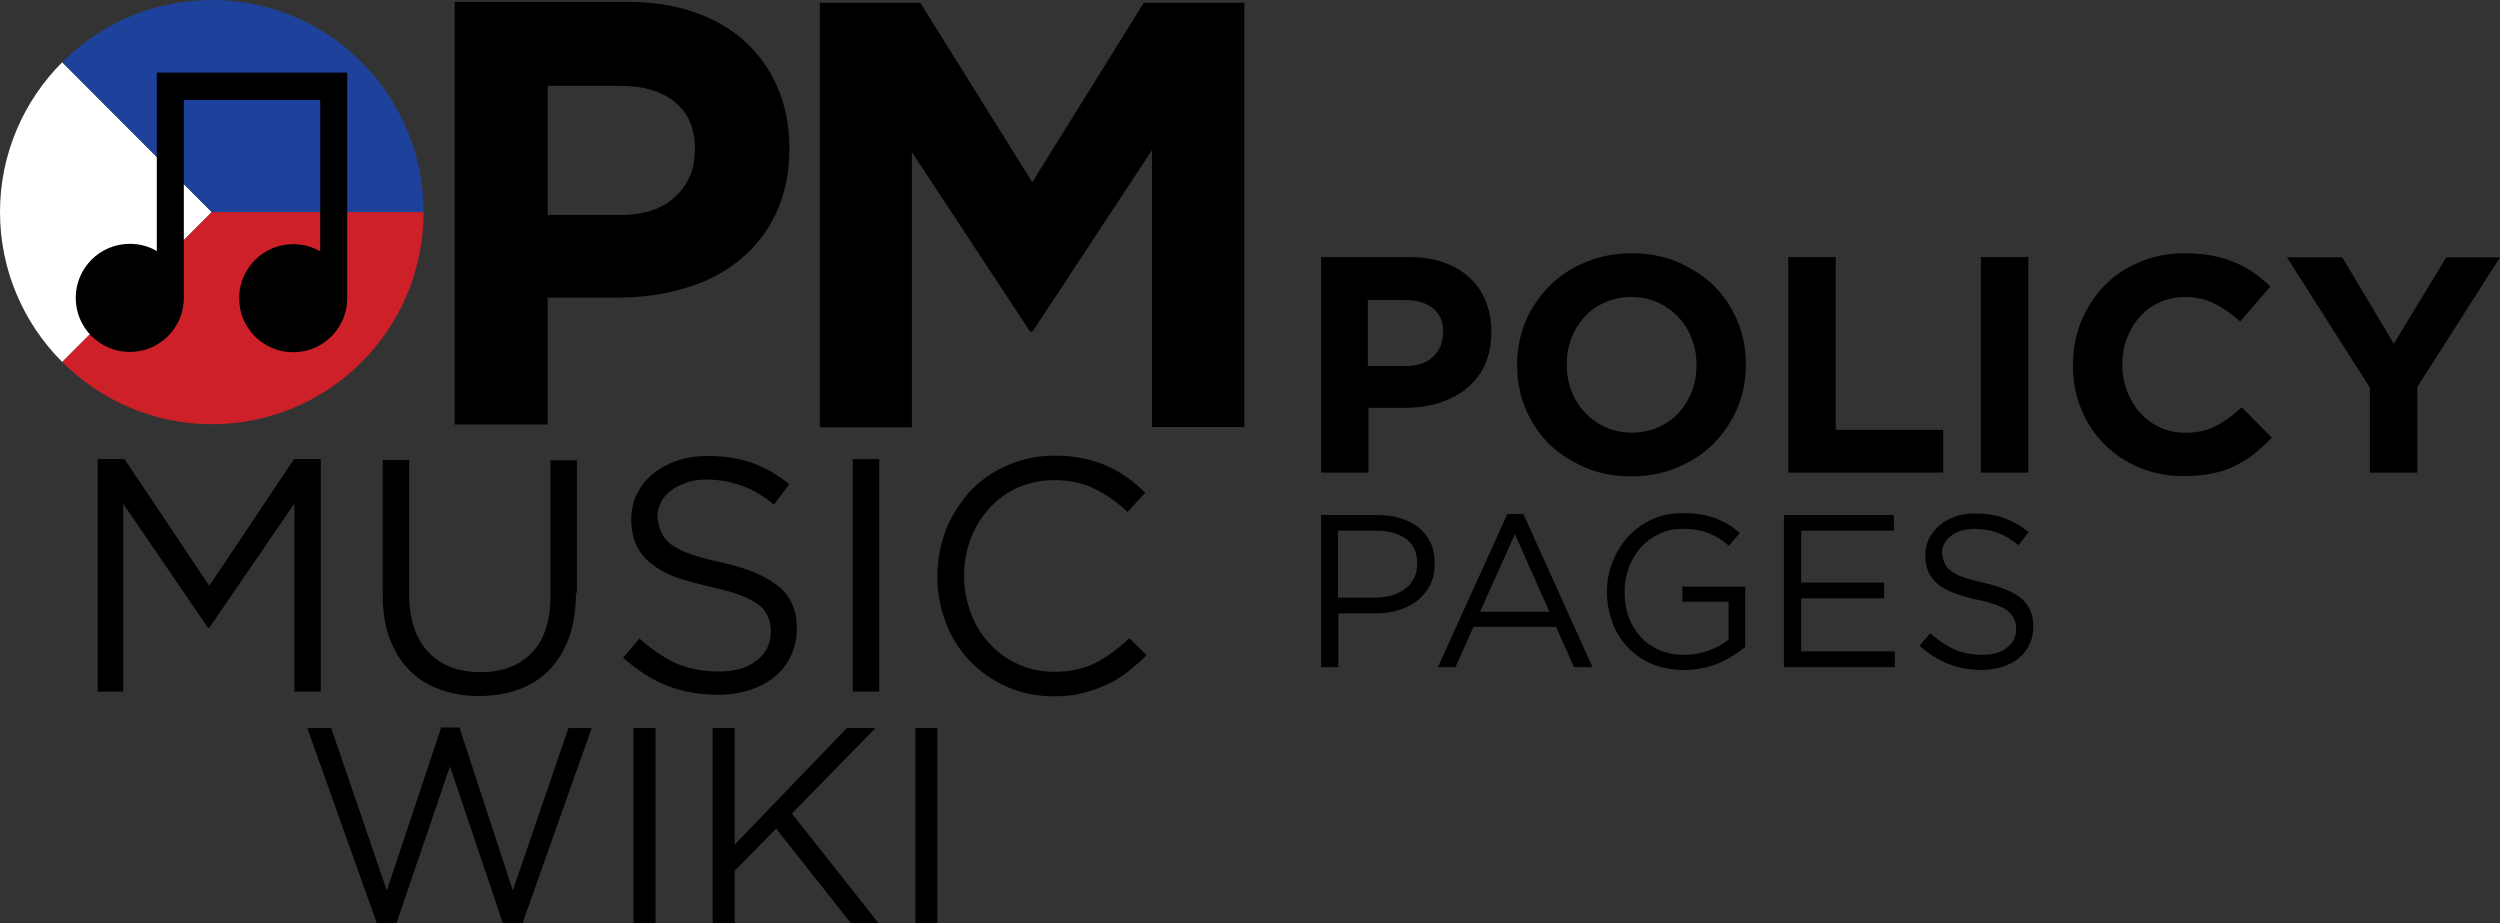 <?xml version="1.0" encoding="utf-8"?>
<!-- Generator: Adobe Illustrator 24.1.0, SVG Export Plug-In . SVG Version: 6.00 Build 0)  -->
<svg version="1.1" id="Layer_1" xmlns="http://www.w3.org/2000/svg" xmlns:xlink="http://www.w3.org/1999/xlink" x="0px" y="0px"
	 viewBox="0 0 795.6 293.8" style="enable-background:new 0 0 795.6 293.8;" xml:space="preserve">
<rect x="0" y="0" width="795.6" height="293.8" fill="#333333" stroke="none"/>
<style type="text/css">
	.st0{fill:#FFFFFF;}
	.st1{fill:#1E429B;}
	.st2{fill:#CE2028;}
</style>
<g>
	<g>
		<path class="st0" d="M19.8,19.8C7.6,32,0,48.9,0,67.5s7.6,35.5,19.8,47.7l47.6-47.7L19.8,19.8z"/>
		<path class="st1" d="M134.8,67.5C134.8,30.2,104.6,0,67.4,0C48.8,0,32,7.6,19.8,19.8l47.6,47.7H134.8z"/>
		<path class="st2" d="M67.4,67.5l-47.6,47.7C32,127.4,48.9,135,67.4,135c37.3,0,67.4-30.2,67.4-67.5H67.4z"/>
	</g>
	<path d="M109.3,23.1h-7.2H58.5h-4.3h-4.3v56.8c-2.5-1.5-5.5-2.3-8.6-2.3c-9.5,0-17.2,7.7-17.2,17.2S31.8,112,41.3,112
		s17.2-7.7,17.2-17.2v-63h43.4V80c-2.5-1.5-5.5-2.3-8.6-2.3c-9.5,0-17.2,7.7-17.2,17.2s7.7,17.2,17.2,17.2s17.2-7.7,17.2-17.2V23.1
		H109.3z"/>
	<g>
		<path d="M246.9,68c-2.8,5.9-6.7,10.8-11.6,14.8c-4.9,4-10.7,7-17.3,8.9c-6.6,2-13.7,3-21.2,3h-22.5v40.4h-29.6V0.6h55
			c8.1,0,15.3,1.1,21.6,3.4c6.3,2.2,11.7,5.4,16.1,9.5s7.8,9,10.2,14.7s3.6,12,3.6,18.9v0.4C251.2,55.3,249.7,62.1,246.9,68z
			 M221.2,47.7c0-6.7-2.1-11.7-6.4-15.2s-10.2-5.2-17.6-5.2h-22.9v41.1h23.4c7.4,0,13.2-2,17.3-5.9s6.1-8.7,6.1-14.5L221.2,47.7
			L221.2,47.7z"/>
		<path d="M366.6,135.9V47.8l-38,57.7h-0.8l-37.6-57.1V136h-29.3V0.9h32L328.5,58L364,0.9h32v135H366.6z"/>
	</g>
</g>
<g>
	<path d="M66.6,199.8h-0.4l-27-39.5v59.8h-8.1v-74h8.5l27,40.3l27-40.3h8.5v74h-8.4v-59.9L66.6,199.8z"/>
	<path d="M183.3,188.6c0,5.4-0.8,10.2-2.2,14.3c-1.5,4.1-3.6,7.5-6.3,10.3s-5.9,4.8-9.7,6.2s-8,2.1-12.6,2.1s-8.8-0.7-12.5-2.1
		c-3.8-1.3-7.1-3.4-9.7-6.1c-2.7-2.7-4.8-6.1-6.3-10.1s-2.2-8.6-2.2-13.8v-43h8.4v42.5c0,8,2,14.2,6,18.5s9.5,6.5,16.7,6.5
		c6.9,0,12.3-2,16.3-6.1s6-10.2,6-18.3v-43h8.4v42.2L183.3,188.6L183.3,188.6z"/>
	<path d="M210.4,169.3c0.6,1.4,1.6,2.7,3.1,3.9c1.5,1.1,3.5,2.2,6.1,3.1s5.9,1.8,10,2.7c8.2,1.8,14.3,4.4,18.2,7.6s5.8,7.7,5.8,13.4
		c0,3.1-0.7,6.1-1.9,8.7c-1.2,2.6-3,4.9-5.2,6.7s-4.9,3.2-7.9,4.2c-3.1,1-6.5,1.5-10.1,1.5c-5.9,0-11.4-1-16.2-2.9
		c-4.9-1.9-9.5-4.9-14-8.9l5.2-6.1c3.9,3.5,7.8,6.1,11.7,7.9c3.9,1.7,8.5,2.6,13.6,2.6c5,0,9-1.1,12-3.5c3-2.3,4.5-5.4,4.5-9.3
		c0-1.7-0.3-3.3-0.9-4.7c-0.6-1.3-1.5-2.7-3-3.7c-1.4-1.1-3.3-2.2-5.9-3.1c-2.5-1-5.7-1.8-9.6-2.7c-4.2-1-7.9-2-11.1-3.1
		c-3.1-1.2-5.7-2.7-7.8-4.4c-2-1.7-3.5-3.6-4.6-5.9c-1-2.3-1.5-5-1.5-8s0.6-5.7,1.8-8.1c1.2-2.5,2.9-4.6,5.1-6.4
		c2.2-1.8,4.8-3.2,7.7-4.2c3-1,6.2-1.5,9.7-1.5c5.4,0,10.2,0.8,14.2,2.2c4,1.5,8,3.7,11.8,6.8l-4.9,6.5c-3.4-2.9-7-4.9-10.4-6.1
		c-3.5-1.2-7.2-1.9-11-1.9c-2.4,0-4.6,0.3-6.5,1s-3.6,1.5-5,2.6c-1.3,1-2.4,2.3-3.1,3.8c-0.8,1.5-1.1,3.1-1.1,4.8
		C209.5,166.4,209.8,167.9,210.4,169.3z"/>
	<path d="M279.8,146.1v74h-8.4v-74H279.8L279.8,146.1z"/>
	<path d="M358.9,213.8c-2.1,1.6-4.3,3-6.7,4.1c-2.4,1.1-5,2-7.7,2.7c-2.8,0.7-5.8,1-9.2,1c-5.3,0-10.3-1-14.8-3s-8.4-4.7-11.7-8.1
		c-3.3-3.4-5.9-7.4-7.7-12.1c-1.8-4.7-2.8-9.6-2.8-15c0-5.2,1-10.2,2.8-14.9c1.9-4.7,4.5-8.7,7.7-12.2c3.3-3.5,7.2-6.2,11.8-8.2
		c4.6-2,9.5-3.1,15-3.1c3.3,0,6.4,0.3,9.2,0.9c2.7,0.6,5.2,1.3,7.5,2.4c2.3,1,4.5,2.3,6.5,3.7s3.9,3.1,5.7,4.8l-5.7,6.1
		c-3.1-3-6.6-5.4-10.2-7.2c-3.6-1.9-8-2.9-13.1-2.9c-4.1,0-7.9,0.8-11.4,2.3s-6.5,3.7-9.1,6.5s-4.6,6-6,9.6c-1.4,3.7-2.2,7.7-2.2,12
		s0.8,8.3,2.2,12s3.4,7,6,9.7c2.6,2.8,5.6,5,9.1,6.5c3.5,1.6,7.2,2.4,11.4,2.4c5.1,0,9.4-1,13.1-2.8c3.6-1.9,7.2-4.5,10.8-7.9
		l5.5,5.4C363,210.4,361,212.1,358.9,213.8z"/>
</g>
<g>
	<path d="M140.4,231.5h5.8l17,51.9l17.7-51.7h7.4l-22.2,62.6h-5.9l-17-50.4L126,294.3h-5.9l-22.3-62.6h7.6l17.7,51.7L140.4,231.5z"
		/>
	<path d="M208.6,231.7v62.1h-7v-62.1L208.6,231.7L208.6,231.7z"/>
	<path d="M279.6,293.8h-8.8L247,263.7l-13.2,13.4v16.7h-7v-62.1h7v37.1l35.7-37.1h9.1L252,258.9L279.6,293.8z"/>
	<path d="M298.3,231.7v62.1h-7v-62.1L298.3,231.7L298.3,231.7z"/>
</g>
<g>
	<g>
		<path d="M472.5,116.2c-1.4,3-3.4,5.5-5.9,7.5c-2.5,2-5.5,3.5-8.8,4.6c-3.4,1-7,1.5-10.8,1.5h-11.5v20.6h-15.1V81.8h28
			c4.1,0,7.8,0.6,11,1.7c3.2,1.1,6,2.8,8.2,4.8c2.3,2.1,4,4.6,5.2,7.5c1.2,2.9,1.8,6.1,1.8,9.6v0.2
			C474.6,109.7,473.9,113.2,472.5,116.2z M459.3,105.8c0-3.4-1.1-6-3.3-7.7c-2.2-1.8-5.2-2.6-9-2.6h-11.7v21h12c3.8,0,6.7-1,8.8-3
			c2.1-2,3.1-4.5,3.1-7.4V105.8z"/>
		<path d="M552.9,129.9c-1.8,4.3-4.4,8-7.6,11.3c-3.2,3.2-7.1,5.8-11.6,7.6c-4.5,1.9-9.4,2.8-14.6,2.8c-5.3,0-10.2-0.9-14.6-2.8
			c-4.4-1.9-8.3-4.4-11.5-7.5c-3.2-3.2-5.7-6.9-7.5-11.2c-1.8-4.3-2.7-8.9-2.7-13.8v-0.2c0-4.9,0.9-9.5,2.7-13.8
			c1.8-4.3,4.4-8,7.6-11.3c3.2-3.2,7.1-5.8,11.6-7.6c4.5-1.9,9.4-2.8,14.6-2.8c5.3,0,10.2,0.9,14.6,2.8c4.4,1.9,8.3,4.4,11.5,7.5
			c3.2,3.2,5.7,6.9,7.5,11.2c1.8,4.3,2.7,8.9,2.7,13.8v0.2C555.6,121,554.7,125.6,552.9,129.9z M539.9,116.1c0-2.9-0.5-5.7-1.5-8.3
			c-1-2.6-2.4-4.9-4.3-6.9s-4.1-3.5-6.6-4.7c-2.5-1.1-5.3-1.7-8.3-1.7c-3.1,0-5.9,0.6-8.4,1.7c-2.5,1.1-4.7,2.6-6.5,4.6
			c-1.8,2-3.2,4.2-4.2,6.8c-1,2.6-1.5,5.3-1.5,8.3v0.2c0,2.9,0.5,5.7,1.5,8.3c1,2.6,2.4,4.9,4.3,6.9c1.9,2,4,3.5,6.6,4.7
			c2.5,1.1,5.3,1.7,8.4,1.7c3,0,5.8-0.6,8.3-1.7c2.5-1.1,4.7-2.6,6.5-4.6c1.8-2,3.2-4.2,4.2-6.8c1-2.6,1.5-5.3,1.5-8.3V116.1z"/>
		<path d="M569.1,150.4V81.8h15.1v55h34.2v13.6H569.1z"/>
		<path d="M630.4,150.4V81.8h15.1v68.6H630.4z"/>
		<path d="M717.4,144.4c-1.9,1.5-4,2.8-6.2,3.9c-2.3,1.1-4.7,1.9-7.4,2.4c-2.7,0.6-5.7,0.8-9,0.8c-5,0-9.7-0.9-14-2.7
			c-4.3-1.8-8-4.3-11.2-7.5c-3.1-3.2-5.6-6.9-7.3-11.2c-1.8-4.3-2.6-8.9-2.6-13.8v-0.2c0-4.9,0.9-9.5,2.6-13.8
			c1.8-4.3,4.2-8,7.3-11.3c3.1-3.2,6.9-5.8,11.3-7.6c4.4-1.9,9.2-2.8,14.5-2.8c3.2,0,6.1,0.3,8.8,0.8c2.6,0.5,5,1.2,7.2,2.2
			c2.2,0.9,4.1,2,6,3.3c1.8,1.3,3.5,2.7,5.1,4.3l-9.6,11.1c-2.7-2.4-5.4-4.3-8.2-5.7c-2.8-1.4-5.9-2.1-9.4-2.1c-2.9,0-5.5,0.6-8,1.7
			c-2.4,1.1-4.6,2.6-6.3,4.6c-1.8,2-3.1,4.2-4.1,6.8c-1,2.6-1.5,5.3-1.5,8.3v0.2c0,2.9,0.5,5.7,1.5,8.3c1,2.6,2.3,4.9,4.1,6.9
			s3.8,3.5,6.3,4.7c2.4,1.1,5.1,1.7,8.1,1.7c3.9,0,7.2-0.7,9.9-2.2c2.7-1.4,5.4-3.4,8.1-5.9l9.6,9.7
			C721.1,141.2,719.3,142.9,717.4,144.4z"/>
		<path d="M769.3,123.1v27.3h-15.1v-27l-26.4-41.5h17.6l16.4,27.5l16.7-27.5h17.1L769.3,123.1z"/>
	</g>
	<g>
		<path d="M455.1,186.2c-1,2-2.4,3.6-4.1,5c-1.7,1.3-3.7,2.3-6,3c-2.3,0.7-4.7,1-7.3,1h-11.8v17.1h-5.5v-48.4h18.1
			c2.7,0,5.2,0.4,7.4,1.1c2.2,0.7,4.1,1.7,5.7,3c1.6,1.3,2.8,2.9,3.7,4.8c0.9,1.9,1.3,4.1,1.3,6.5
			C456.6,181.9,456.1,184.3,455.1,186.2z M447.6,171.6c-2.4-1.8-5.5-2.7-9.5-2.7h-12.3v21.3h12c2,0,3.8-0.3,5.4-0.8
			c1.6-0.5,3-1.2,4.2-2.2c1.2-0.9,2.1-2.1,2.7-3.4c0.6-1.3,0.9-2.8,0.9-4.4C451.1,176,449.9,173.4,447.6,171.6z"/>
		<path d="M506.8,212.3h-5.9l-5.7-12.8h-26.3l-5.7,12.8h-5.6l22.1-48.7h5.1L506.8,212.3z M482.1,170L471,194.7h22.1L482.1,170z"/>
		<path d="M547.1,211c-3.3,1.4-7,2.2-11.1,2.2c-3.8,0-7.2-0.6-10.3-1.9c-3-1.3-5.6-3.1-7.7-5.3c-2.1-2.3-3.8-4.9-4.9-8
			c-1.1-3-1.7-6.3-1.7-9.7c0-3.3,0.6-6.5,1.8-9.5c1.2-3,2.8-5.7,4.9-8c2.1-2.3,4.7-4.1,7.6-5.5c3-1.4,6.3-2,9.9-2
			c2,0,3.9,0.1,5.6,0.4c1.7,0.3,3.2,0.7,4.7,1.2c1.5,0.6,2.8,1.2,4.1,2c1.3,0.8,2.5,1.7,3.7,2.7l-3.5,4.1c-0.9-0.8-1.9-1.6-2.9-2.2
			c-1-0.7-2.1-1.2-3.3-1.7c-1.2-0.5-2.5-0.9-3.9-1.1c-1.4-0.3-3-0.4-4.7-0.4c-2.7,0-5.1,0.5-7.4,1.6c-2.3,1.1-4.2,2.5-5.8,4.3
			c-1.6,1.8-2.9,3.9-3.8,6.3c-0.9,2.4-1.4,5-1.4,7.7c0,2.9,0.4,5.6,1.3,8.1c0.9,2.5,2.2,4.6,3.8,6.4c1.7,1.8,3.7,3.2,6,4.2
			c2.4,1,5,1.5,8,1.5c2.8,0,5.4-0.5,7.8-1.4c2.4-0.9,4.5-2.1,6.2-3.4v-12.1h-14.7v-4.8h20v19.2C553.1,207.8,550.4,209.5,547.1,211z"
			/>
		<path d="M602.7,168.9h-29.5v16.5h26.4v5h-26.4v16.9H603v5h-35.3v-48.4h35V168.9z"/>
		<path d="M618.8,179.1c0.4,0.9,1,1.8,2,2.5c1,0.8,2.3,1.5,4,2.1c1.7,0.6,3.9,1.2,6.6,1.8c5.4,1.2,9.4,2.9,11.9,5s3.8,5.1,3.8,8.8
			c0,2.1-0.4,4-1.2,5.7c-0.8,1.7-1.9,3.2-3.4,4.4c-1.4,1.2-3.2,2.1-5.2,2.8c-2,0.6-4.2,1-6.6,1c-3.9,0-7.4-0.6-10.6-1.9
			c-3.2-1.2-6.3-3.2-9.2-5.8l3.4-4c2.5,2.3,5.1,4,7.7,5.2c2.6,1.1,5.6,1.7,8.9,1.7c3.3,0,5.9-0.8,7.8-2.3c2-1.5,2.9-3.5,2.9-6
			c0-1.2-0.2-2.2-0.6-3.1c-0.4-0.9-1-1.7-1.9-2.5c-0.9-0.7-2.2-1.4-3.8-2c-1.6-0.6-3.7-1.2-6.3-1.7c-2.8-0.6-5.2-1.3-7.2-2.1
			c-2.1-0.8-3.8-1.7-5.1-2.8c-1.3-1.1-2.3-2.4-3-3.9c-0.6-1.5-1-3.2-1-5.3c0-1.9,0.4-3.7,1.2-5.3c0.8-1.6,1.9-3,3.3-4.2
			c1.4-1.2,3.1-2.1,5-2.8c1.9-0.7,4.1-1,6.4-1c3.5,0,6.6,0.5,9.3,1.5c2.7,1,5.2,2.4,7.7,4.4l-3.2,4.2c-2.3-1.8-4.5-3.2-6.8-4
			c-2.3-0.8-4.7-1.2-7.2-1.2c-1.6,0-3,0.2-4.3,0.6c-1.3,0.4-2.4,1-3.3,1.7c-0.9,0.7-1.6,1.5-2.1,2.5c-0.5,1-0.7,2-0.7,3.1
			C618.2,177.1,618.4,178.1,618.8,179.1z"/>
	</g>
</g>
</svg>
